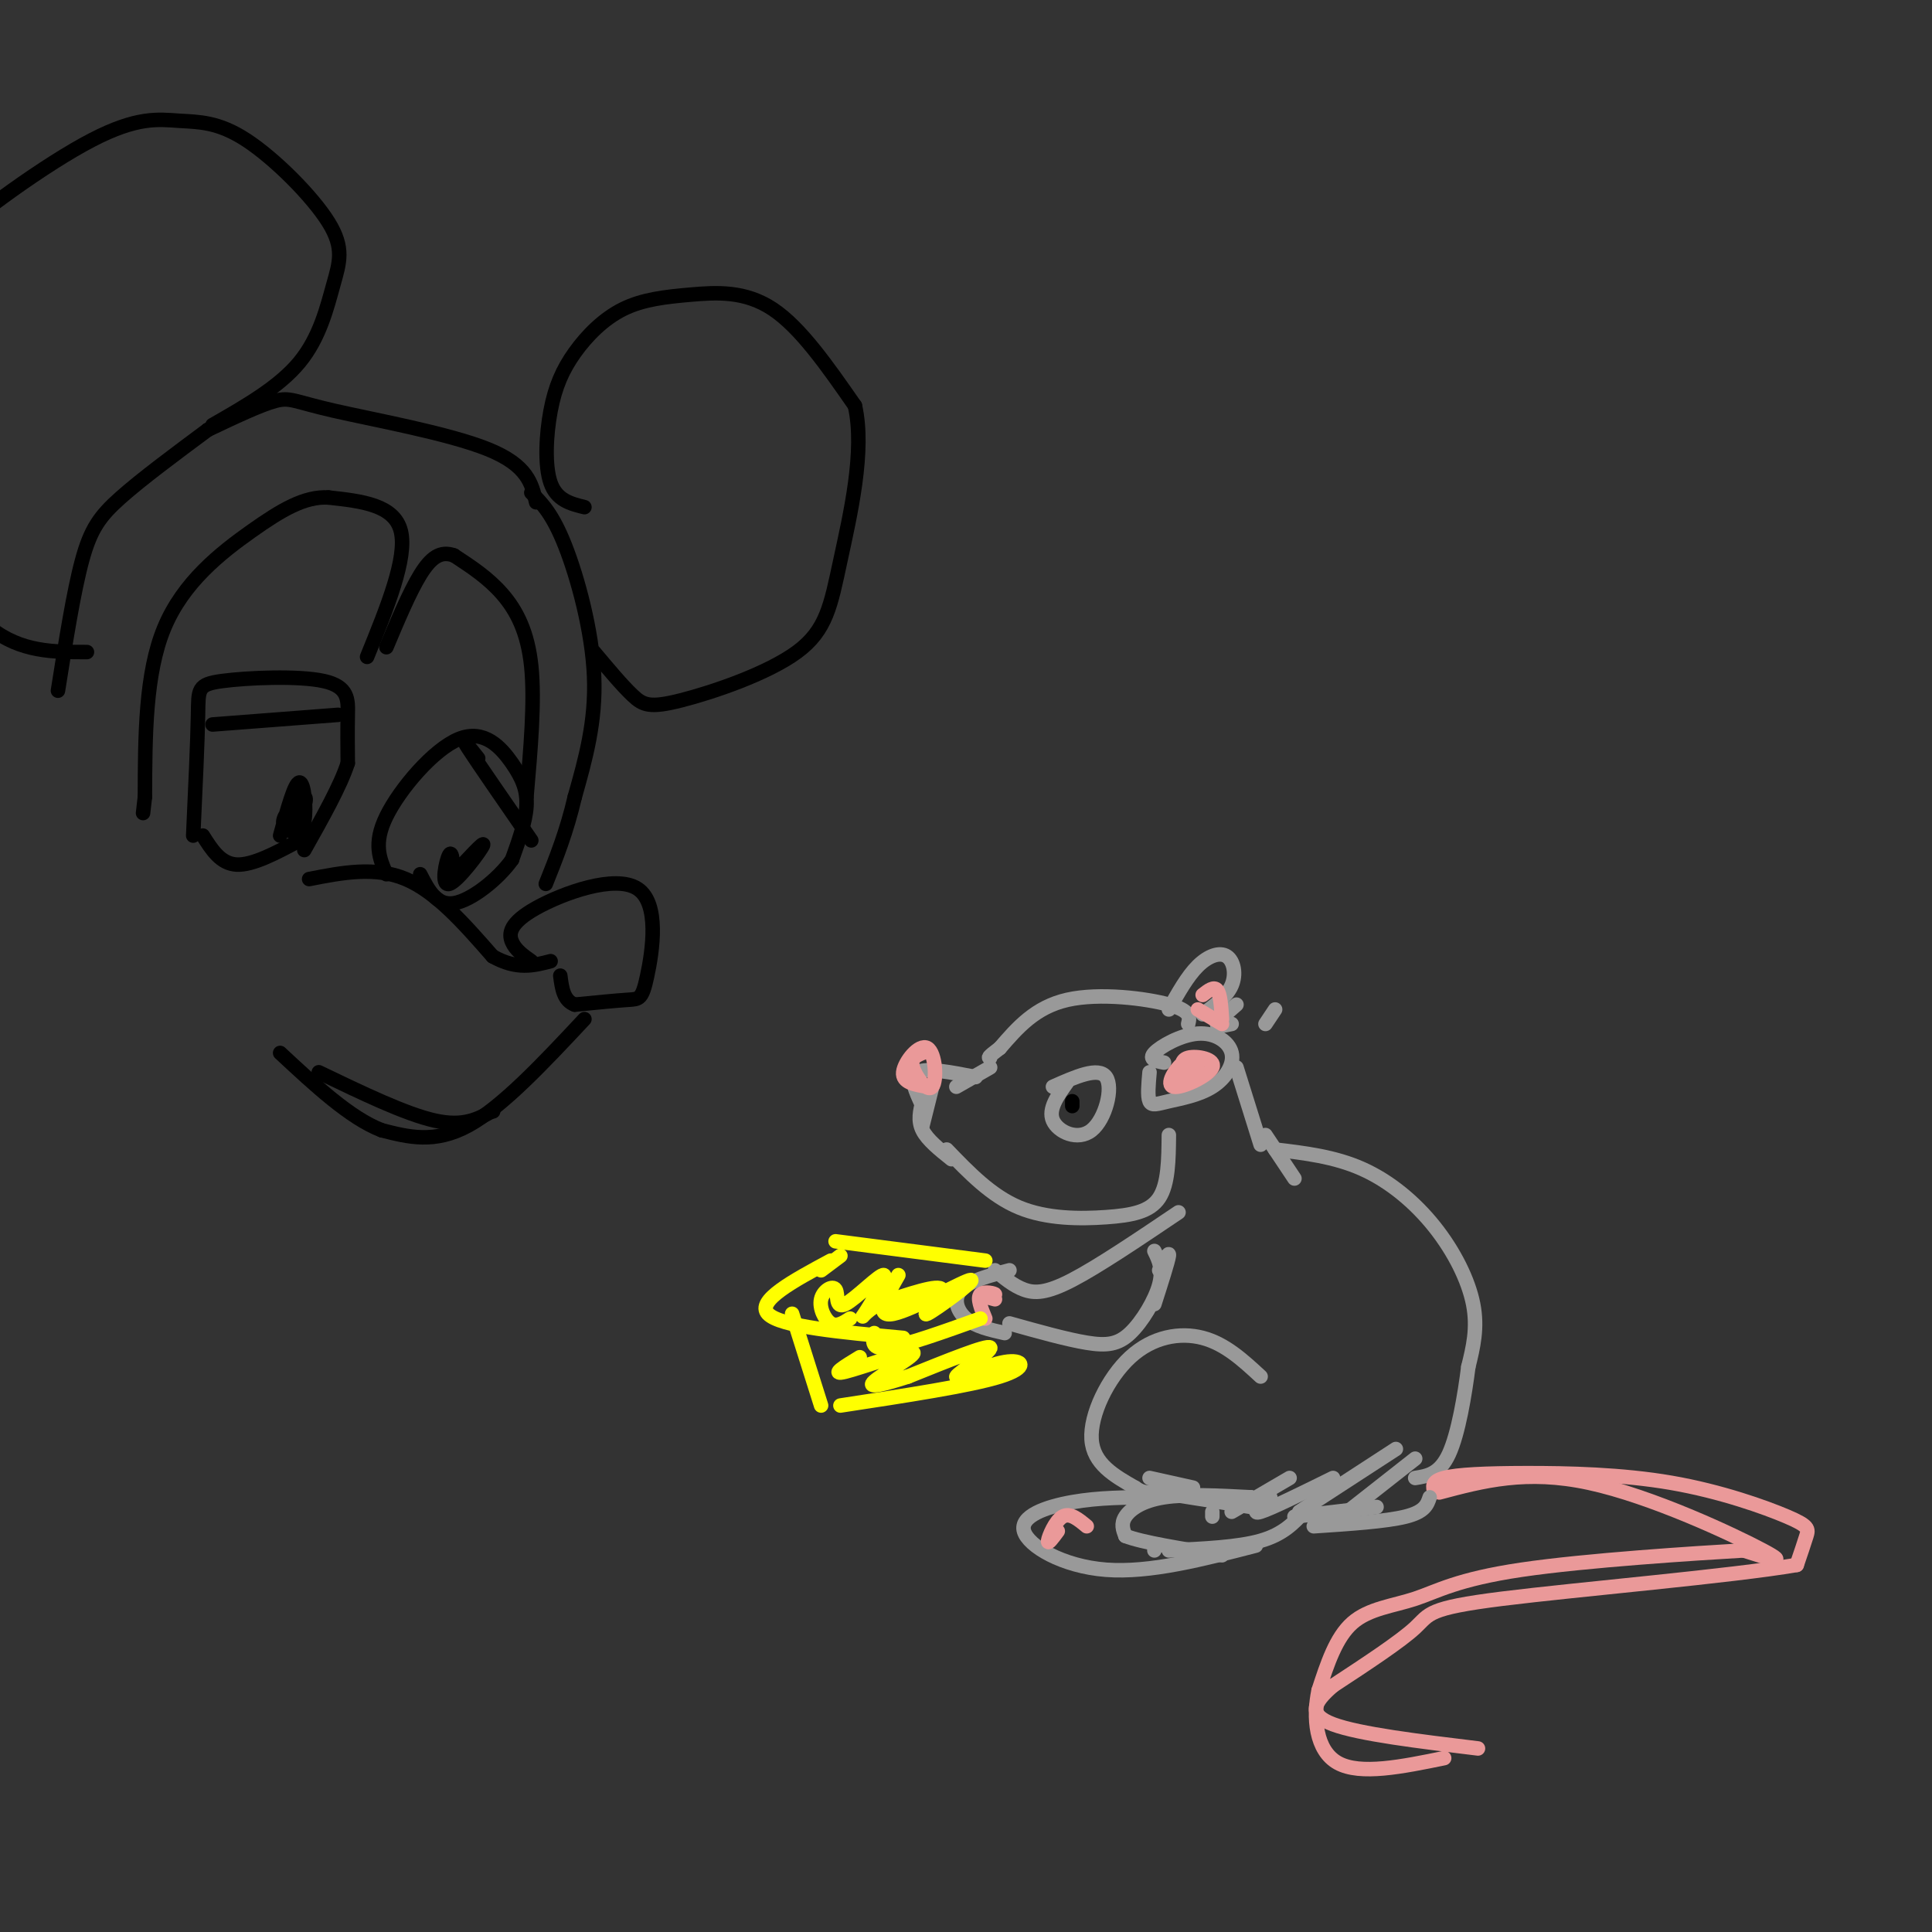 <svg viewBox='0 0 400 400' version='1.1' xmlns='http://www.w3.org/2000/svg' xmlns:xlink='http://www.w3.org/1999/xlink'><rect x="0" y="0" width="400" height="400" fill="#333333" stroke="none"/><g fill='none' stroke='rgb(153,153,153)' stroke-width='3' stroke-linecap='round' stroke-linejoin='round'><path d='M246,212c0.333,-1.356 0.667,-2.711 -4,-4c-4.667,-1.289 -14.333,-2.511 -21,-1c-6.667,1.511 -10.333,5.756 -14,10'/><path d='M207,217c-2.667,2.000 -2.333,2.000 -2,2'/><path d='M205,221c0.000,0.000 -7.000,4.000 -7,4'/><path d='M202,223c-5.083,-1.000 -10.167,-2.000 -12,-1c-1.833,1.000 -0.417,4.000 1,7'/><path d='M193,225c0.000,0.000 -2.000,8.000 -2,8'/><path d='M191,228c-0.500,2.000 -1.000,4.000 0,6c1.000,2.000 3.500,4.000 6,6'/><path d='M196,238c4.619,4.804 9.238,9.607 15,12c5.762,2.393 12.667,2.375 18,2c5.333,-0.375 9.095,-1.107 11,-4c1.905,-2.893 1.952,-7.946 2,-13'/><path d='M242,209c1.923,-3.435 3.845,-6.869 6,-9c2.155,-2.131 4.542,-2.958 6,-2c1.458,0.958 1.988,3.702 1,6c-0.988,2.298 -3.494,4.149 -6,6'/><path d='M264,209c0.000,0.000 -2.000,3.000 -2,3'/><path d='M255,212c-1.583,0.333 -3.167,0.667 -3,0c0.167,-0.667 2.083,-2.333 4,-4'/><path d='M241,220c-1.637,-0.322 -3.274,-0.644 -2,-2c1.274,-1.356 5.458,-3.746 9,-4c3.542,-0.254 6.441,1.628 7,4c0.559,2.372 -1.221,5.234 -4,7c-2.779,1.766 -6.556,2.437 -9,3c-2.444,0.563 -3.555,1.018 -4,0c-0.445,-1.018 -0.222,-3.509 0,-6'/><path d='M218,225c4.732,-2.101 9.464,-4.202 11,-2c1.536,2.202 -0.125,8.708 -3,11c-2.875,2.292 -6.964,0.369 -8,-2c-1.036,-2.369 0.982,-5.185 3,-8'/><path d='M256,221c0.000,0.000 5.000,16.000 5,16'/><path d='M262,235c0.000,0.000 6.000,9.000 6,9'/><path d='M264,238c6.155,0.732 12.310,1.464 18,4c5.690,2.536 10.917,6.875 15,12c4.083,5.125 7.024,11.036 8,16c0.976,4.964 -0.012,8.982 -1,13'/><path d='M304,283c-0.733,5.800 -2.067,13.800 -4,18c-1.933,4.200 -4.467,4.600 -7,5'/><path d='M261,285c-3.667,-3.387 -7.333,-6.774 -12,-8c-4.667,-1.226 -10.333,-0.292 -15,4c-4.667,4.292 -8.333,11.940 -8,17c0.333,5.060 4.667,7.530 9,10'/><path d='M235,308c2.333,1.667 3.667,0.833 5,0'/><path d='M238,306c0.000,0.000 9.000,2.000 9,2'/><path d='M240,309c0.000,0.000 19.000,3.000 19,3'/><path d='M251,313c0.000,0.000 0.000,1.000 0,1'/><path d='M255,311c0.000,0.000 4.000,-1.000 4,-1'/><path d='M259,310c-6.711,-0.356 -13.422,-0.711 -18,0c-4.578,0.711 -7.022,2.489 -8,4c-0.978,1.511 -0.489,2.756 0,4'/><path d='M233,318c3.333,1.333 11.667,2.667 20,4'/><path d='M239,320c0.000,0.000 0.000,1.000 0,1'/><path d='M239,310c-5.732,0.012 -11.464,0.024 -17,1c-5.536,0.976 -10.875,2.917 -10,6c0.875,3.083 7.964,7.310 17,8c9.036,0.690 20.018,-2.155 31,-5'/><path d='M242,321c7.167,-0.333 14.333,-0.667 19,-2c4.667,-1.333 6.833,-3.667 9,-6'/><path d='M244,251c-8.311,5.600 -16.622,11.200 -22,14c-5.378,2.800 -7.822,2.800 -10,2c-2.178,-0.800 -4.089,-2.400 -6,-4'/><path d='M209,263c-4.156,1.089 -8.311,2.178 -10,4c-1.689,1.822 -0.911,4.378 1,6c1.911,1.622 4.956,2.311 8,3'/><path d='M209,274c5.929,1.661 11.857,3.321 16,4c4.143,0.679 6.500,0.375 9,-2c2.500,-2.375 5.143,-6.821 6,-10c0.857,-3.179 -0.071,-5.089 -1,-7'/><path d='M240,263c1.083,-2.083 2.167,-4.167 2,-3c-0.167,1.167 -1.583,5.583 -3,10'/></g>
<g fill='none' stroke='rgb(234,153,153)' stroke-width='3' stroke-linecap='round' stroke-linejoin='round'><path d='M192,225c-2.614,-0.432 -5.228,-0.864 -5,-3c0.228,-2.136 3.298,-5.974 5,-5c1.702,0.974 2.035,6.762 1,8c-1.035,1.238 -3.439,-2.075 -4,-4c-0.561,-1.925 0.719,-2.463 2,-3'/><path d='M245,223c-0.394,-1.756 -0.789,-3.513 1,-4c1.789,-0.487 5.761,0.295 5,2c-0.761,1.705 -6.256,4.333 -8,4c-1.744,-0.333 0.261,-3.628 2,-5c1.739,-1.372 3.211,-0.821 3,0c-0.211,0.821 -2.106,1.910 -4,3'/><path d='M249,206c1.167,-0.917 2.333,-1.833 3,-1c0.667,0.833 0.833,3.417 1,6'/><path d='M253,212c0.000,0.000 -5.000,-3.000 -5,-3'/><path d='M206,269c-1.702,-0.452 -3.405,-0.905 -3,-1c0.405,-0.095 2.917,0.167 3,0c0.083,-0.167 -2.262,-0.762 -3,0c-0.738,0.762 0.131,2.881 1,5'/><path d='M225,316c-1.733,-1.444 -3.467,-2.889 -5,-2c-1.533,0.889 -2.867,4.111 -3,5c-0.133,0.889 0.933,-0.556 2,-2'/><path d='M297,309c-0.355,-1.145 -0.710,-2.290 2,-3c2.710,-0.710 8.486,-0.986 17,-1c8.514,-0.014 19.767,0.233 30,2c10.233,1.767 19.447,5.053 24,7c4.553,1.947 4.444,2.556 4,4c-0.444,1.444 -1.222,3.722 -2,6'/><path d='M372,324c-13.238,2.298 -45.333,5.042 -61,7c-15.667,1.958 -14.905,3.131 -18,6c-3.095,2.869 -10.048,7.435 -17,12'/><path d='M276,349c-3.978,3.422 -5.422,5.978 0,8c5.422,2.022 17.711,3.511 30,5'/><path d='M298,309c9.000,-2.400 18.000,-4.800 31,-2c13.000,2.800 30.000,10.800 36,14c6.000,3.200 1.000,1.600 -4,0'/><path d='M361,321c-9.888,0.577 -32.609,2.021 -46,4c-13.391,1.979 -17.451,4.494 -22,6c-4.549,1.506 -9.585,2.002 -13,5c-3.415,2.998 -5.207,8.499 -7,14'/><path d='M273,350c-1.178,5.556 -0.622,12.444 4,15c4.622,2.556 13.311,0.778 22,-1'/></g>
<g fill='none' stroke='rgb(153,153,153)' stroke-width='3' stroke-linecap='round' stroke-linejoin='round'><path d='M296,310c-0.500,1.500 -1.000,3.000 -5,4c-4.000,1.000 -11.500,1.500 -19,2'/><path d='M285,312c0.000,0.000 -17.000,2.000 -17,2'/><path d='M293,302c0.000,0.000 -14.000,11.000 -14,11'/><path d='M289,300c0.000,0.000 -20.000,13.000 -20,13'/><path d='M276,306c-6.417,3.167 -12.833,6.333 -15,7c-2.167,0.667 -0.083,-1.167 2,-3'/><path d='M267,306c0.000,0.000 -12.000,7.000 -12,7'/></g>
<g fill='none' stroke='rgb(0,0,0)' stroke-width='3' stroke-linecap='round' stroke-linejoin='round'><path d='M110,102c2.200,2.200 4.400,4.400 7,11c2.600,6.600 5.600,17.600 6,27c0.400,9.400 -1.800,17.200 -4,25'/><path d='M119,165c-1.667,7.167 -3.833,12.583 -6,18'/><path d='M109,165c0.867,-9.911 1.733,-19.822 1,-27c-0.733,-7.178 -3.067,-11.622 -6,-15c-2.933,-3.378 -6.467,-5.689 -10,-8'/><path d='M94,115c-2.800,-1.022 -4.800,0.422 -7,4c-2.200,3.578 -4.600,9.289 -7,15'/><path d='M76,136c4.167,-10.250 8.333,-20.500 7,-26c-1.333,-5.500 -8.167,-6.250 -15,-7'/><path d='M68,103c-4.917,-0.274 -9.708,2.542 -16,7c-6.292,4.458 -14.083,10.560 -18,20c-3.917,9.440 -3.958,22.220 -4,35'/><path d='M30,165c-0.667,5.833 -0.333,2.917 0,0'/><path d='M40,173c0.453,-9.813 0.906,-19.627 1,-25c0.094,-5.373 -0.171,-6.306 5,-7c5.171,-0.694 15.777,-1.148 21,0c5.223,1.148 5.064,3.900 5,7c-0.064,3.100 -0.032,6.550 0,10'/><path d='M72,158c-1.500,4.667 -5.250,11.333 -9,18'/><path d='M80,181c-1.394,-3.163 -2.788,-6.325 0,-12c2.788,-5.675 9.758,-13.861 15,-16c5.242,-2.139 8.758,1.770 11,5c2.242,3.230 3.212,5.780 3,9c-0.212,3.220 -1.606,7.110 -3,11'/><path d='M106,178c-2.822,3.978 -8.378,8.422 -12,9c-3.622,0.578 -5.311,-2.711 -7,-6'/><path d='M42,173c1.833,2.917 3.667,5.833 7,6c3.333,0.167 8.167,-2.417 13,-5'/><path d='M64,182c6.833,-1.333 13.667,-2.667 20,0c6.333,2.667 12.167,9.333 18,16'/><path d='M102,198c5.000,2.833 8.500,1.917 12,1'/><path d='M110,199c-1.640,-1.155 -3.279,-2.310 -4,-4c-0.721,-1.690 -0.522,-3.914 5,-7c5.522,-3.086 16.367,-7.033 21,-4c4.633,3.033 3.055,13.047 2,18c-1.055,4.953 -1.587,4.844 -4,5c-2.413,0.156 -6.706,0.578 -11,1'/><path d='M119,208c-2.333,-0.833 -2.667,-3.417 -3,-6'/><path d='M121,211c-8.500,9.083 -17.000,18.167 -24,22c-7.000,3.833 -12.500,2.417 -18,1'/><path d='M79,234c-6.500,-2.500 -13.750,-9.250 -21,-16'/><path d='M102,230c0.000,0.000 0.100,0.100 0.1,0.1'/><path d='M102,230c-3.000,1.667 -6.000,3.333 -12,2c-6.000,-1.333 -15.000,-5.667 -24,-10'/><path d='M111,104c-0.881,-3.839 -1.762,-7.679 -10,-11c-8.238,-3.321 -23.833,-6.125 -32,-8c-8.167,-1.875 -8.905,-2.821 -12,-2c-3.095,0.821 -8.548,3.411 -14,6'/><path d='M43,89c-6.822,5.067 -13.644,10.133 -18,14c-4.356,3.867 -6.244,6.533 -8,13c-1.756,6.467 -3.378,16.733 -5,27'/><path d='M44,150c0.000,0.000 26.000,-2.000 26,-2'/><path d='M99,157c-1.917,-2.417 -3.833,-4.833 -2,-2c1.833,2.833 7.417,10.917 13,19'/><path d='M44,88c6.898,-3.947 13.797,-7.894 18,-13c4.203,-5.106 5.712,-11.373 7,-16c1.288,-4.627 2.355,-7.616 -1,-13c-3.355,-5.384 -11.131,-13.164 -17,-17c-5.869,-3.836 -9.831,-3.729 -14,-4c-4.169,-0.271 -8.546,-0.919 -18,4c-9.454,4.919 -23.987,15.405 -31,22c-7.013,6.595 -6.507,9.297 -6,12'/><path d='M-18,63c-1.388,9.072 -1.856,25.751 -2,34c-0.144,8.249 0.038,8.067 3,13c2.962,4.933 8.703,14.981 15,20c6.297,5.019 13.148,5.010 20,5'/><path d='M121,105c-2.865,-0.711 -5.731,-1.423 -7,-5c-1.269,-3.577 -0.942,-10.020 0,-15c0.942,-4.980 2.498,-8.497 5,-12c2.502,-3.503 5.949,-6.990 10,-9c4.051,-2.010 8.706,-2.541 14,-3c5.294,-0.459 11.227,-0.845 17,3c5.773,3.845 11.387,11.923 17,20'/><path d='M177,84c2.143,9.348 -1.000,22.718 -3,32c-2.000,9.282 -2.856,14.478 -9,19c-6.144,4.522 -17.577,8.371 -24,10c-6.423,1.629 -7.835,1.037 -10,-1c-2.165,-2.037 -5.082,-5.518 -8,-9'/><path d='M58,173c1.503,-5.481 3.007,-10.962 4,-11c0.993,-0.038 1.476,5.365 1,8c-0.476,2.635 -1.911,2.500 -3,2c-1.089,-0.500 -1.832,-1.365 -1,-3c0.832,-1.635 3.238,-4.038 4,-4c0.762,0.038 -0.119,2.519 -1,5'/><path d='M62,170c-0.333,0.833 -0.667,0.417 -1,0'/><path d='M93,182c3.744,-4.071 7.488,-8.143 7,-7c-0.488,1.143 -5.208,7.500 -7,8c-1.792,0.500 -0.655,-4.857 0,-6c0.655,-1.143 0.827,1.929 1,5'/><path d='M222,229c0.000,0.000 0.000,-1.000 0,-1'/></g>
<g fill='none' stroke='rgb(255,255,0)' stroke-width='3' stroke-linecap='round' stroke-linejoin='round'><path d='M204,261c0.000,0.000 -31.000,-4.000 -31,-4'/><path d='M174,260c0.000,0.000 -4.000,3.000 -4,3'/><path d='M172,261c-7.750,4.167 -15.500,8.333 -13,11c2.500,2.667 15.250,3.833 28,5'/><path d='M181,276c-0.333,1.750 -0.667,3.500 3,3c3.667,-0.500 11.333,-3.250 19,-6'/><path d='M186,264c-2.552,4.431 -5.104,8.861 -1,8c4.104,-0.861 14.863,-7.014 16,-7c1.137,0.014 -7.348,6.196 -9,7c-1.652,0.804 3.528,-3.770 3,-5c-0.528,-1.230 -6.764,0.885 -13,3'/><path d='M182,270c-3.059,1.514 -4.205,3.799 -3,2c1.205,-1.799 4.762,-7.682 4,-8c-0.762,-0.318 -5.842,4.929 -8,6c-2.158,1.071 -1.393,-2.032 -2,-3c-0.607,-0.968 -2.587,0.201 -3,2c-0.413,1.799 0.739,4.228 2,5c1.261,0.772 2.630,-0.114 4,-1'/><path d='M164,272c0.000,0.000 6.000,19.000 6,19'/><path d='M174,291c13.448,-2.048 26.896,-4.096 33,-6c6.104,-1.904 4.863,-3.665 1,-3c-3.863,0.665 -10.348,3.756 -10,3c0.348,-0.756 7.528,-5.359 7,-6c-0.528,-0.641 -8.764,2.679 -17,6'/><path d='M188,285c-4.933,1.592 -8.766,2.571 -7,1c1.766,-1.571 9.129,-5.692 8,-6c-1.129,-0.308 -10.751,3.198 -14,4c-3.249,0.802 -0.124,-1.099 3,-3'/></g>
</svg>